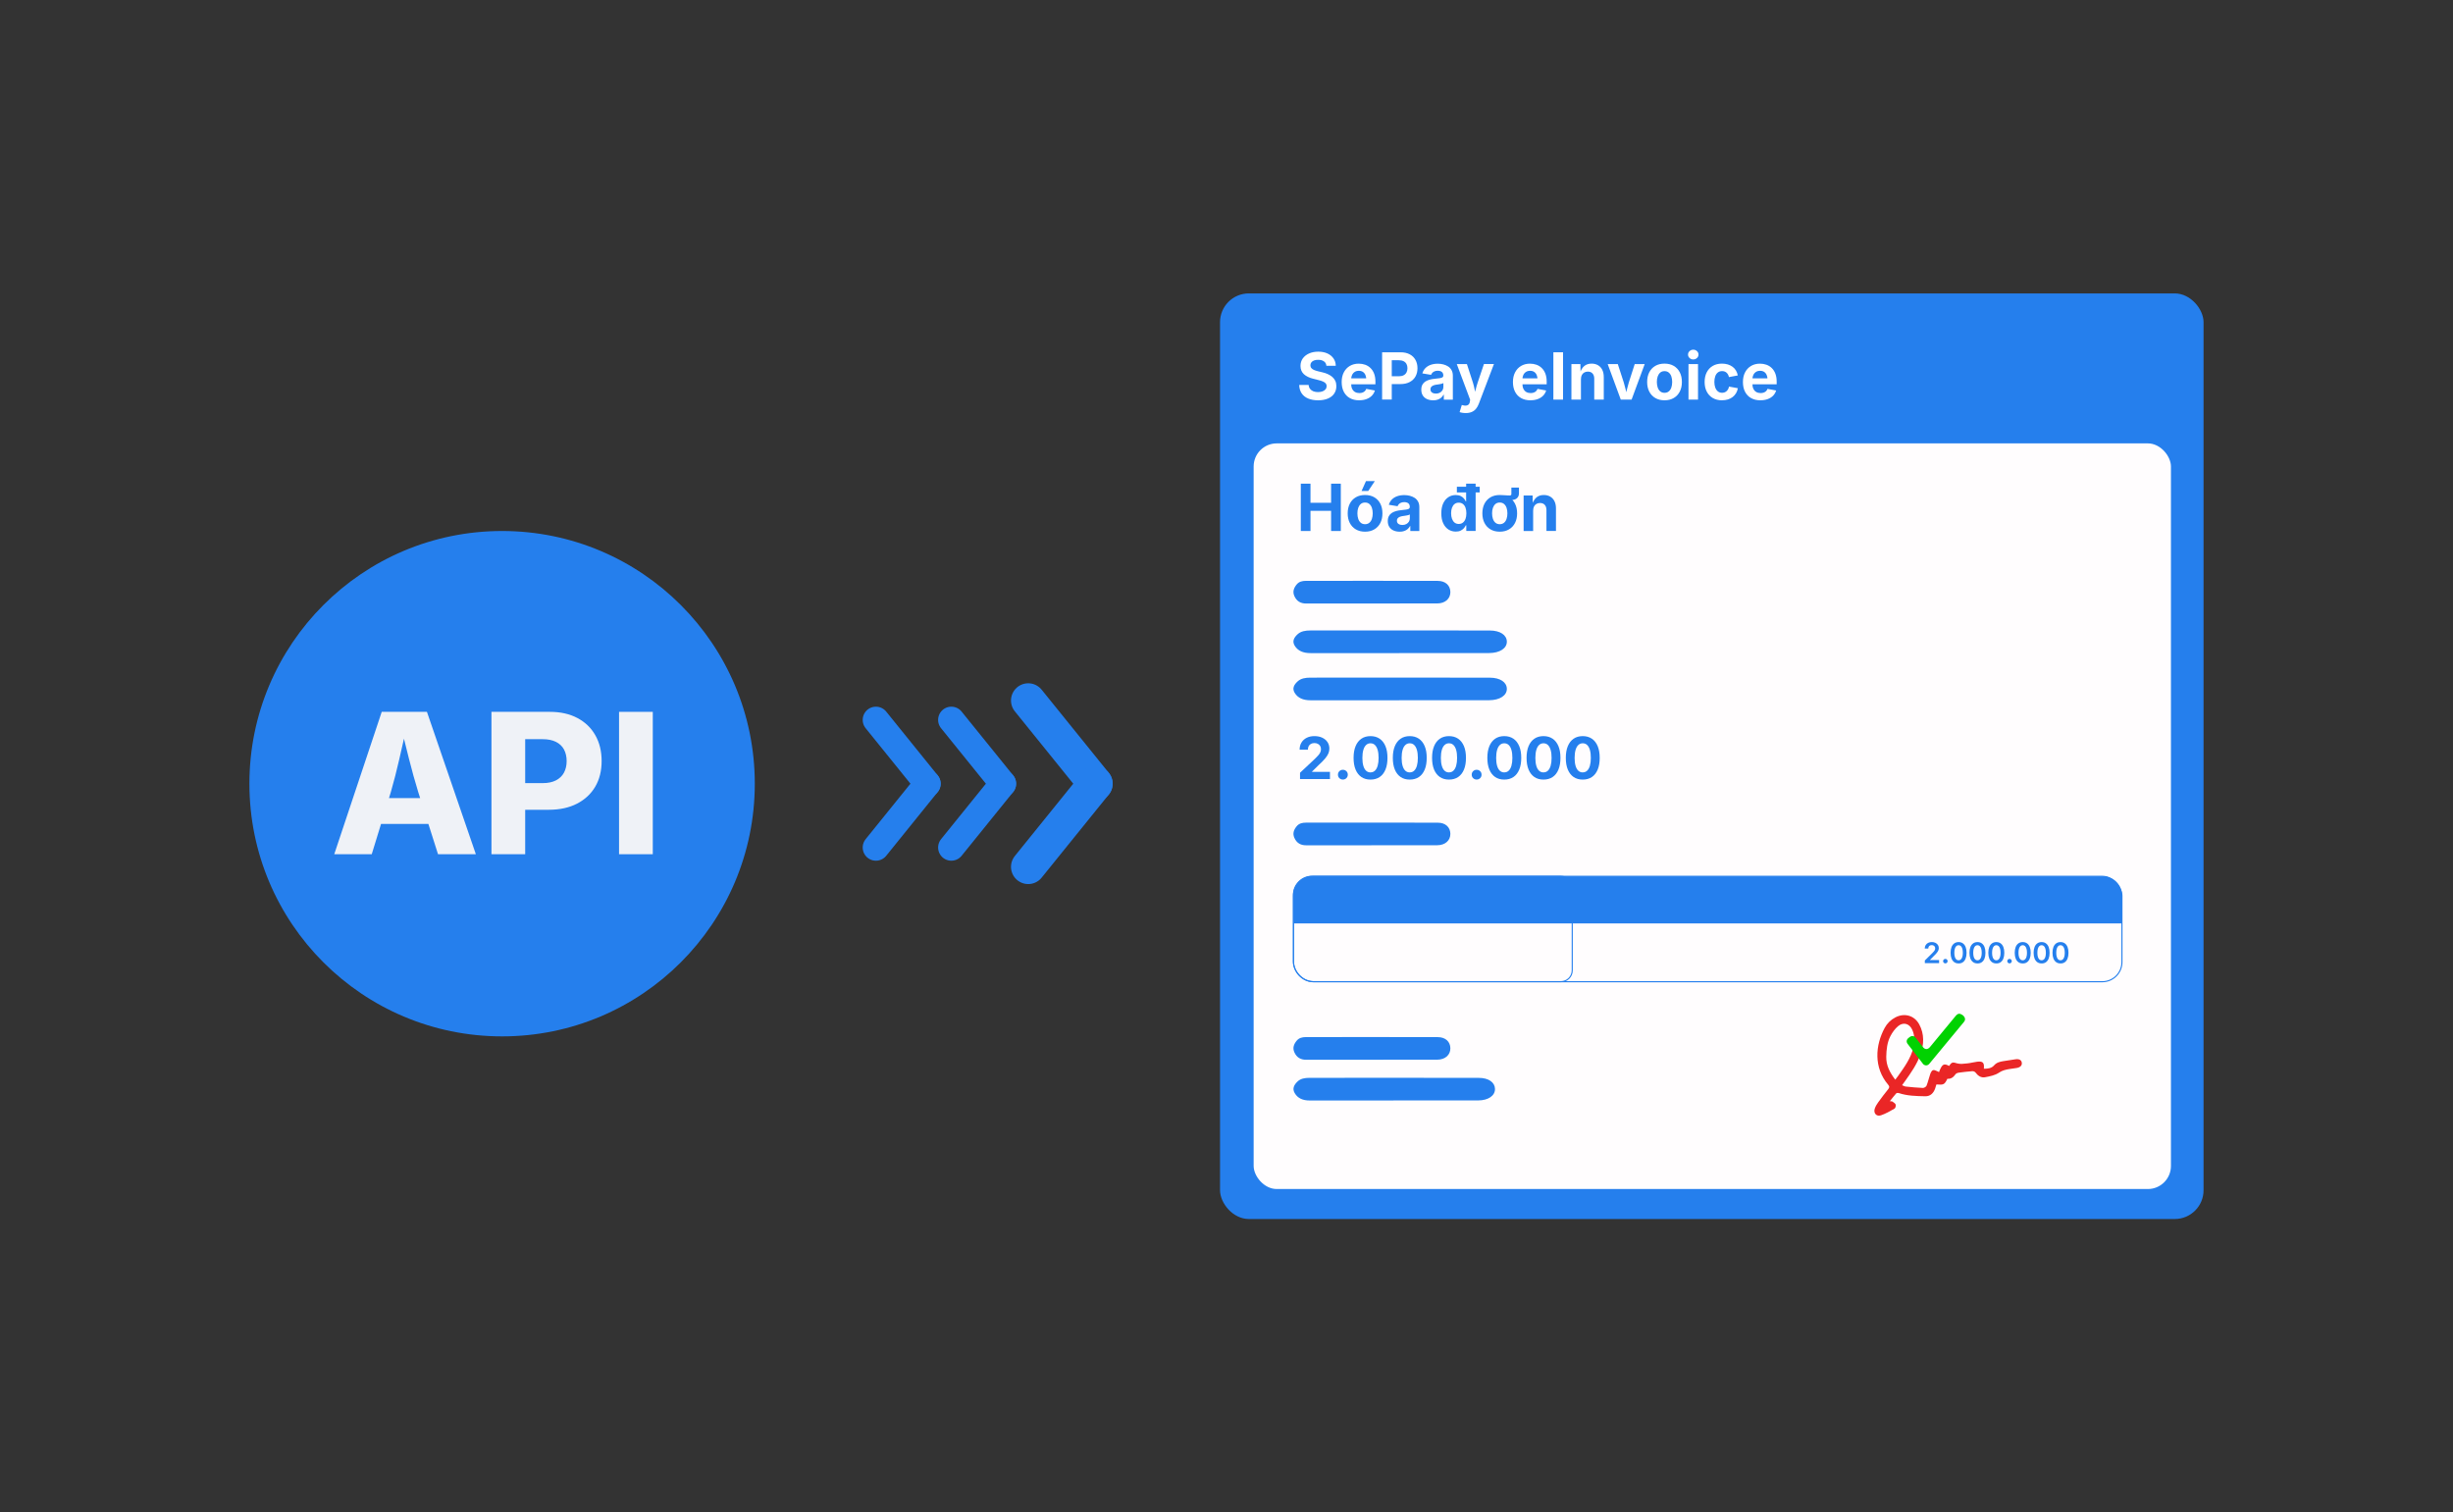 <?xml version="1.0" encoding="UTF-8"?>
<svg id="Layer_1" xmlns="http://www.w3.org/2000/svg" viewBox="0 0 783.19 482.9">
  <rect x="0" y="0" width="783.19" height="482.9" fill="#333333" stroke="none"/>
  <defs>
    <style>
      .cls-1 {
        fill: #ea2626;
      }

      .cls-2 {
        fill: #01d201;
      }

      .cls-3 {
        fill: #fff;
      }

      .cls-4 {
        stroke-width: 8.44px;
      }

      .cls-4, .cls-5, .cls-6, .cls-7 {
        stroke: #257fed;
      }

      .cls-4, .cls-6 {
        stroke-linecap: round;
        stroke-linejoin: round;
      }

      .cls-4, .cls-6, .cls-7 {
        fill: none;
      }

      .cls-5 {
        fill: #fffdfe;
        stroke-width: 1.29px;
      }

      .cls-5, .cls-7 {
        stroke-miterlimit: 10;
      }

      .cls-6 {
        stroke-width: 11px;
      }

      .cls-8 {
        fill: #257fed;
      }

      .cls-7 {
        stroke-width: .35px;
      }

      .cls-9 {
        fill: #eff2f7;
      }
    </style>
  </defs>
  <g>
    <g>
      <rect class="cls-8" x="389.53" y="93.68" width="314.02" height="295.53" rx="9.19" ry="9.19"/>
      <g>
        <path class="cls-3" d="M420.85,127.81c-1.21,0-2.26-.19-3.16-.56s-1.59-.92-2.09-1.65-.76-1.63-.79-2.7h3.01c.04.51.19.93.46,1.27s.62.6,1.05.77c.44.17.94.25,1.49.25s1.04-.08,1.45-.24c.41-.16.73-.38.96-.67.23-.29.34-.63.34-1.01,0-.34-.1-.63-.31-.87s-.5-.43-.89-.6c-.39-.17-.86-.32-1.41-.45l-1.66-.42c-1.28-.31-2.28-.8-3-1.46-.72-.67-1.08-1.55-1.08-2.64,0-.91.25-1.71.73-2.39.49-.68,1.16-1.21,2.02-1.59.85-.38,1.83-.57,2.92-.57s2.09.19,2.92.57,1.48.91,1.95,1.59c.47.68.71,1.46.72,2.35h-2.99c-.05-.61-.31-1.08-.78-1.41-.46-.33-1.08-.5-1.85-.5-.52,0-.97.07-1.34.22-.37.15-.65.35-.85.62-.19.26-.29.56-.29.9,0,.37.11.68.33.93.22.25.52.45.89.6.37.15.77.28,1.19.38l1.37.33c.64.14,1.23.33,1.77.58s1.03.54,1.44.9.73.78.96,1.26.34,1.05.34,1.68c0,.91-.23,1.71-.69,2.39s-1.12,1.21-2,1.58-1.92.56-3.14.56Z"/>
        <path class="cls-3" d="M433.96,127.81c-1.16,0-2.15-.24-2.99-.71-.84-.47-1.48-1.15-1.93-2.02-.45-.87-.67-1.91-.67-3.1s.22-2.19.67-3.07c.45-.88,1.08-1.56,1.9-2.06.82-.49,1.78-.74,2.88-.74.74,0,1.44.12,2.08.35.64.24,1.21.59,1.69,1.07.49.48.87,1.07,1.14,1.79.27.72.41,1.56.41,2.53v.85h-9.52v-1.91h8.03l-1.42.51c0-.59-.09-1.1-.27-1.54s-.45-.77-.8-1.01c-.35-.24-.79-.36-1.31-.36s-.97.12-1.34.37c-.37.24-.65.57-.84.99-.19.42-.28.89-.28,1.42v1.35c0,.66.11,1.21.33,1.65s.53.78.92,1,.86.33,1.38.33c.36,0,.68-.05.97-.15.29-.1.54-.25.75-.45.21-.2.36-.44.47-.74l2.76.52c-.18.62-.5,1.17-.95,1.64-.45.47-1.02.83-1.7,1.09-.68.26-1.46.39-2.35.39Z"/>
        <path class="cls-3" d="M441.28,127.59v-15.11h5.89c1.15,0,2.12.22,2.93.65s1.42,1.04,1.84,1.8c.42.77.63,1.65.63,2.64s-.21,1.88-.64,2.64c-.43.76-1.05,1.35-1.87,1.78s-1.8.64-2.97.64h-3.79v-2.49h3.29c.64,0,1.16-.11,1.57-.33s.71-.52.91-.91.3-.83.3-1.34-.1-.95-.3-1.33-.51-.68-.92-.89-.94-.32-1.57-.32h-2.22v12.55h-3.09Z"/>
        <path class="cls-3" d="M457.56,127.81c-.72,0-1.36-.13-1.93-.38s-1.02-.63-1.35-1.14c-.33-.5-.49-1.13-.49-1.88,0-.63.12-1.16.35-1.58.23-.43.55-.77.95-1.02s.86-.45,1.37-.59c.51-.14,1.05-.23,1.61-.28.66-.07,1.18-.13,1.59-.19.4-.06.7-.15.88-.27.19-.12.28-.31.28-.55v-.05c0-.32-.07-.6-.2-.82-.13-.22-.34-.39-.6-.51-.27-.12-.59-.18-.97-.18s-.73.06-1.02.18c-.29.12-.53.28-.71.47-.18.2-.32.42-.41.66l-2.79-.46c.2-.66.52-1.22.97-1.68.45-.46,1.02-.81,1.69-1.05.67-.24,1.43-.36,2.28-.36.61,0,1.2.07,1.77.22s1.09.37,1.55.67c.46.3.82.7,1.08,1.19.27.49.4,1.08.4,1.76v7.63h-2.88v-1.57h-.1c-.18.35-.43.66-.73.93-.3.27-.67.48-1.1.63-.43.16-.92.23-1.49.23ZM458.43,125.67c.48,0,.9-.09,1.26-.28.36-.19.64-.45.85-.77.2-.32.3-.69.3-1.08v-1.23c-.09.07-.22.13-.41.18-.18.05-.38.1-.61.14-.22.04-.44.08-.66.11-.22.03-.41.06-.58.08-.37.05-.7.14-.98.26-.28.12-.5.28-.66.48s-.23.45-.23.77c0,.29.07.54.22.73.15.2.35.35.61.45s.55.15.88.15Z"/>
        <path class="cls-3" d="M466.02,131.6l.7-2.29.38.09c.41.11.77.14,1.08.09.32-.05.57-.18.77-.39.19-.21.31-.5.35-.88l.08-.61-4.26-11.37h3.23l1.91,5.88c.23.74.42,1.49.56,2.23s.31,1.52.5,2.33h-.71c.18-.81.37-1.59.55-2.34.18-.75.4-1.49.64-2.23l1.99-5.88h3.19l-4.82,12.67c-.23.61-.52,1.14-.88,1.58-.36.45-.8.79-1.34,1.03-.53.24-1.18.37-1.94.37-.41,0-.78-.03-1.14-.09s-.64-.13-.85-.22Z"/>
        <path class="cls-3" d="M488.64,127.81c-1.16,0-2.15-.24-2.99-.71-.84-.47-1.48-1.15-1.93-2.02-.45-.87-.67-1.91-.67-3.1s.22-2.19.67-3.07c.45-.88,1.08-1.56,1.9-2.06.82-.49,1.78-.74,2.88-.74.74,0,1.44.12,2.08.35.64.24,1.21.59,1.69,1.07.49.48.87,1.07,1.14,1.79.27.72.41,1.56.41,2.53v.85h-9.52v-1.91h8.03l-1.42.51c0-.59-.09-1.1-.27-1.54s-.45-.77-.8-1.01c-.35-.24-.79-.36-1.31-.36s-.97.12-1.34.37c-.37.24-.65.57-.84.99-.19.42-.28.89-.28,1.42v1.35c0,.66.11,1.21.33,1.65s.53.78.92,1,.86.33,1.38.33c.36,0,.68-.05.97-.15.29-.1.54-.25.75-.45.21-.2.36-.44.47-.74l2.76.52c-.18.62-.5,1.17-.95,1.64-.45.47-1.02.83-1.7,1.09-.68.26-1.46.39-2.35.39Z"/>
        <path class="cls-3" d="M499.05,112.48v15.11h-3.09v-15.11h3.09Z"/>
        <path class="cls-3" d="M504.76,121.03v6.56h-3.04v-11.34h2.87l.05,2.83h-.18c.3-.95.75-1.68,1.35-2.2.61-.52,1.39-.78,2.35-.78.78,0,1.47.17,2.05.51s1.04.83,1.36,1.47.48,1.4.48,2.29v7.21h-3.04v-6.68c0-.7-.18-1.25-.54-1.65-.36-.4-.86-.6-1.5-.6-.43,0-.81.09-1.14.28-.33.19-.6.46-.78.81-.19.35-.28.78-.28,1.29Z"/>
        <path class="cls-3" d="M517.48,127.59l-4.18-11.34h3.23l1.91,5.88c.23.74.43,1.48.6,2.23.17.75.35,1.53.53,2.33h-.65c.18-.8.35-1.58.52-2.33.17-.75.37-1.49.6-2.23l1.89-5.88h3.19l-4.19,11.34h-3.46Z"/>
        <path class="cls-3" d="M531.44,127.81c-1.14,0-2.12-.25-2.95-.74-.83-.49-1.47-1.17-1.92-2.05-.45-.88-.67-1.89-.67-3.06s.22-2.2.67-3.08c.45-.88,1.09-1.56,1.92-2.05.83-.49,1.81-.73,2.95-.73s2.13.24,2.96.73c.83.49,1.47,1.17,1.92,2.05.45.88.67,1.9.67,3.08s-.22,2.18-.67,3.06c-.45.88-1.09,1.56-1.92,2.05-.83.49-1.81.74-2.96.74ZM531.44,125.42c.54,0,.99-.15,1.36-.45.37-.3.64-.71.82-1.24s.27-1.11.27-1.77-.09-1.26-.27-1.78-.46-.93-.82-1.23c-.36-.3-.82-.45-1.36-.45s-.99.15-1.35.45-.63.71-.82,1.23-.27,1.12-.27,1.78.09,1.25.27,1.77.46.94.82,1.24c.36.3.81.45,1.35.45Z"/>
        <path class="cls-3" d="M540.62,114.77c-.46,0-.85-.15-1.18-.46s-.49-.67-.49-1.1.16-.8.49-1.1.72-.46,1.18-.46.85.15,1.18.46c.33.3.49.67.49,1.1s-.16.8-.49,1.1c-.33.3-.72.46-1.18.46ZM539.1,127.59v-11.34h3.04v11.34h-3.04Z"/>
        <path class="cls-3" d="M549.8,127.81c-1.14,0-2.13-.25-2.96-.74-.83-.49-1.47-1.17-1.92-2.05-.45-.88-.67-1.89-.67-3.06s.22-2.2.67-3.08c.45-.88,1.09-1.56,1.92-2.05.83-.49,1.81-.73,2.96-.73.67,0,1.29.09,1.86.26.57.18,1.07.43,1.51.75s.8.72,1.08,1.19c.28.47.48.99.59,1.57l-2.83.53c-.06-.3-.16-.56-.28-.8-.13-.23-.28-.43-.47-.6s-.39-.29-.63-.38-.5-.13-.8-.13c-.54,0-1,.15-1.36.44-.37.29-.65.7-.83,1.22-.19.52-.28,1.12-.28,1.8s.09,1.26.28,1.78c.19.52.46.93.83,1.23.37.3.82.45,1.36.45.29,0,.56-.05.8-.14.24-.09.46-.22.65-.4s.35-.38.48-.62c.13-.24.22-.52.27-.82l2.83.52c-.11.6-.3,1.14-.59,1.61-.28.47-.65.87-1.08,1.21s-.95.59-1.52.77c-.57.18-1.2.26-1.87.26Z"/>
        <path class="cls-3" d="M562.07,127.81c-1.16,0-2.15-.24-2.99-.71-.84-.47-1.48-1.15-1.93-2.02-.45-.87-.67-1.91-.67-3.1s.22-2.19.67-3.07c.45-.88,1.08-1.56,1.9-2.06.82-.49,1.78-.74,2.88-.74.74,0,1.44.12,2.08.35.64.24,1.21.59,1.69,1.07.49.48.87,1.07,1.14,1.79.27.72.41,1.56.41,2.53v.85h-9.52v-1.91h8.03l-1.42.51c0-.59-.09-1.1-.27-1.54s-.45-.77-.8-1.01c-.35-.24-.79-.36-1.31-.36s-.97.12-1.34.37c-.37.24-.65.57-.84.99-.19.42-.28.89-.28,1.42v1.35c0,.66.11,1.21.33,1.65s.53.78.92,1,.86.33,1.38.33c.36,0,.68-.05.97-.15.29-.1.54-.25.75-.45.21-.2.36-.44.47-.74l2.76.52c-.18.62-.5,1.17-.95,1.64-.45.47-1.02.83-1.7,1.09-.68.26-1.46.39-2.35.39Z"/>
      </g>
      <rect class="cls-5" x="399.62" y="140.92" width="294.16" height="239.36" rx="8.01" ry="8.01"/>
      <g>
        <path class="cls-8" d="M415.32,169.54v-15.11h3.09v6.1h6.58v-6.1h3.1v15.11h-3.1v-6.44h-6.58v6.44h-3.09Z"/>
        <path class="cls-8" d="M435.83,169.76c-1.14,0-2.12-.25-2.95-.74-.83-.49-1.47-1.17-1.92-2.05-.45-.88-.67-1.89-.67-3.06s.22-2.2.67-3.08c.45-.88,1.09-1.56,1.92-2.05.83-.49,1.81-.73,2.95-.73s2.13.24,2.96.73c.83.49,1.47,1.17,1.92,2.05.45.88.67,1.9.67,3.08s-.22,2.18-.67,3.06c-.45.88-1.09,1.56-1.92,2.05-.83.49-1.81.74-2.96.74ZM435.83,167.37c.54,0,.99-.15,1.36-.45.37-.3.64-.71.82-1.24s.27-1.11.27-1.77-.09-1.26-.27-1.78-.46-.93-.82-1.23c-.36-.3-.82-.45-1.36-.45s-.99.15-1.35.45-.63.71-.82,1.23-.27,1.12-.27,1.78.09,1.25.27,1.77.46.94.82,1.24c.36.3.81.45,1.35.45ZM434.72,156.76l1.41-3.15h2.82l-2.1,3.15h-2.13Z"/>
        <path class="cls-8" d="M446.86,169.76c-.72,0-1.36-.13-1.93-.38s-1.02-.63-1.35-1.14c-.33-.5-.49-1.13-.49-1.88,0-.63.12-1.16.35-1.58.23-.43.55-.77.95-1.02s.86-.45,1.37-.59c.51-.14,1.05-.23,1.61-.28.66-.07,1.18-.13,1.59-.19.4-.06.7-.15.88-.27.19-.12.28-.31.28-.55v-.05c0-.32-.07-.6-.2-.82-.13-.22-.34-.39-.6-.51-.27-.12-.59-.18-.97-.18s-.73.06-1.02.18c-.29.12-.53.28-.71.47-.18.2-.32.42-.41.66l-2.79-.46c.2-.66.52-1.22.97-1.68.45-.46,1.02-.81,1.69-1.05.67-.24,1.43-.36,2.28-.36.61,0,1.2.07,1.77.22s1.09.37,1.55.67c.46.3.82.7,1.08,1.19.27.49.4,1.08.4,1.76v7.63h-2.88v-1.57h-.1c-.18.35-.43.66-.73.93-.3.27-.67.48-1.1.63-.43.16-.92.23-1.49.23ZM447.72,167.62c.48,0,.9-.09,1.26-.28.36-.19.64-.45.85-.77.2-.32.3-.69.3-1.08v-1.23c-.09.07-.22.13-.41.18-.18.05-.38.1-.61.14-.22.04-.44.08-.66.11-.22.03-.41.06-.58.08-.37.05-.7.14-.98.26-.28.12-.5.28-.66.48s-.23.45-.23.77c0,.29.07.54.22.73.15.2.35.35.61.45s.55.15.88.15Z"/>
        <path class="cls-8" d="M464.8,169.73c-.87,0-1.65-.23-2.35-.67-.7-.45-1.25-1.11-1.66-1.98s-.61-1.93-.61-3.19.21-2.37.63-3.23c.42-.87.98-1.51,1.67-1.95s1.46-.65,2.3-.65c.64,0,1.18.11,1.6.32s.77.48,1.03.8c.26.32.46.63.59.92h.1v-5.68h3.04v15.11h-2.99v-1.81h-.15c-.13.3-.34.61-.6.92-.27.31-.61.57-1.04.78s-.95.31-1.57.31ZM465.75,167.29c.51,0,.95-.14,1.32-.43.37-.28.64-.68.83-1.19.19-.51.28-1.11.28-1.79s-.09-1.29-.28-1.79c-.19-.5-.46-.9-.83-1.18-.37-.28-.81-.42-1.33-.42s-.98.15-1.34.44c-.36.29-.63.69-.82,1.2s-.27,1.09-.27,1.75.09,1.25.28,1.76c.19.51.46.92.82,1.21.36.29.81.44,1.33.44ZM465.15,157.23v-1.83h7.29v1.83h-7.29Z"/>
        <path class="cls-8" d="M478.83,169.76c-1.14,0-2.12-.25-2.95-.74-.83-.49-1.47-1.17-1.92-2.05-.45-.88-.67-1.89-.67-3.06s.22-2.2.67-3.08c.45-.88,1.09-1.56,1.92-2.05.83-.49,1.81-.73,2.95-.73s2.13.24,2.96.73c.83.49,1.47,1.17,1.92,2.05.45.88.67,1.9.67,3.08s-.22,2.18-.67,3.06c-.45.88-1.09,1.56-1.92,2.05-.83.49-1.81.74-2.96.74ZM478.83,167.37c.54,0,.99-.15,1.36-.45.37-.3.64-.71.82-1.24s.27-1.11.27-1.77-.09-1.26-.27-1.78-.46-.93-.82-1.23c-.36-.3-.82-.45-1.36-.45s-.99.15-1.35.45-.63.71-.82,1.23-.27,1.12-.27,1.78.09,1.25.27,1.77.46.94.82,1.24c.36.3.81.45,1.35.45ZM478.82,159.65v-1.59c.23,0,.48,0,.77.02.28.01.57.03.87.05.3.02.58.04.86.05.27.01.51.02.71.02.34,0,.52-.16.52-.47v-2.05h2.42v1.79c0,.68-.21,1.21-.64,1.6-.43.38-1.02.57-1.79.57h-3.71Z"/>
        <path class="cls-8" d="M489.5,162.98v6.56h-3.04v-11.34h2.87l.05,2.83h-.18c.3-.95.75-1.68,1.35-2.2.61-.52,1.39-.78,2.35-.78.78,0,1.47.17,2.05.51s1.04.83,1.36,1.47.48,1.4.48,2.29v7.21h-3.04v-6.68c0-.7-.18-1.25-.54-1.65-.36-.4-.86-.6-1.5-.6-.43,0-.81.09-1.14.28-.33.19-.6.46-.78.81-.19.35-.28.78-.28,1.29Z"/>
      </g>
      <path class="cls-8" d="M437.83,192.68c7.02,0,14.04.02,21.06-.01,2.54-.01,4.21-1.54,4.18-3.67-.03-2.07-1.55-3.53-4.02-3.53-14.04-.04-28.08-.02-42.12-.01-1.12,0-2.18.23-2.93,1.15-.9,1.09-1.37,2.28-.74,3.7.73,1.64,1.99,2.39,3.76,2.38,6.94,0,13.87,0,20.81,0Z"/>
      <path class="cls-8" d="M437.83,269.88c7.02,0,14.04.02,21.06-.01,2.54-.01,4.21-1.54,4.18-3.67-.03-2.07-1.55-3.53-4.02-3.53-14.04-.04-28.08-.02-42.12-.01-1.12,0-2.18.23-2.93,1.15-.9,1.09-1.37,2.28-.74,3.7.73,1.64,1.99,2.39,3.76,2.38,6.94,0,13.87,0,20.81,0Z"/>
      <path class="cls-8" d="M437.83,338.35c7.02,0,14.04.02,21.06-.01,2.54-.01,4.21-1.54,4.18-3.67-.03-2.07-1.55-3.53-4.02-3.53-14.04-.04-28.08-.02-42.12-.01-1.12,0-2.18.23-2.93,1.15-.9,1.09-1.37,2.28-.74,3.7.73,1.64,1.99,2.39,3.76,2.38,6.94,0,13.87,0,20.81,0Z"/>
      <path class="cls-8" d="M444.9,351.36c9.02,0,18.03.02,27.05-.01,3.27-.01,5.4-1.54,5.37-3.67-.03-2.07-1.99-3.53-5.16-3.53-18.03-.04-36.06-.02-54.1-.01-1.44,0-2.8.23-3.76,1.15-1.15,1.09-1.76,2.28-.94,3.7.94,1.64,2.56,2.39,4.83,2.38,8.91,0,17.82,0,26.73,0Z"/>
      <path class="cls-8" d="M446.78,208.52c9.55,0,19.09.02,28.64-.01,3.46-.01,5.72-1.54,5.68-3.67-.04-2.07-2.11-3.53-5.47-3.53-19.09-.04-38.19-.02-57.28-.01-1.52,0-2.96.23-3.99,1.15-1.22,1.09-1.86,2.28-1,3.7.99,1.64,2.71,2.39,5.11,2.38,9.43,0,18.87,0,28.3,0Z"/>
      <path class="cls-8" d="M446.78,223.58c9.55,0,19.09.02,28.64-.01,3.46-.01,5.72-1.54,5.68-3.67-.04-2.07-2.11-3.53-5.47-3.53-19.09-.04-38.19-.02-57.28-.01-1.52,0-2.96.23-3.99,1.15-1.22,1.09-1.86,2.28-1,3.7.99,1.64,2.71,2.39,5.11,2.38,9.43,0,18.87,0,28.3,0Z"/>
      <g>
        <path class="cls-8" d="M415.07,248.73v-2l4.79-4.49c.41-.4.76-.76,1.04-1.08.28-.32.5-.64.64-.95.15-.31.22-.65.22-1.01,0-.41-.09-.75-.27-1.04-.18-.29-.43-.51-.74-.67s-.67-.24-1.08-.24-.78.08-1.1.25-.56.41-.73.73c-.17.31-.25.69-.25,1.13h-2.65c0-.88.2-1.64.6-2.29.4-.65.96-1.15,1.67-1.51s1.54-.53,2.47-.53,1.79.17,2.5.51,1.27.81,1.67,1.41c.4.6.59,1.29.59,2.07,0,.5-.1,1-.29,1.49-.2.49-.55,1.04-1.05,1.65-.51.61-1.22,1.34-2.15,2.18l-2.04,2.01v.1h5.72v2.28h-9.56Z"/>
        <path class="cls-8" d="M428.75,248.9c-.44,0-.81-.15-1.12-.45-.3-.3-.45-.67-.45-1.11s.15-.81.45-1.11c.3-.3.67-.45,1.12-.45s.81.15,1.12.45.45.67.45,1.11-.15.81-.45,1.11-.67.45-1.12.45Z"/>
        <path class="cls-8" d="M437.57,248.91c-1.14,0-2.11-.27-2.91-.82s-1.42-1.34-1.85-2.37c-.43-1.03-.64-2.28-.64-3.74s.21-2.71.64-3.74c.43-1.04,1.05-1.83,1.85-2.38s1.78-.83,2.91-.83,2.11.28,2.92.83c.81.55,1.43,1.35,1.86,2.38.43,1.03.64,2.28.64,3.74s-.21,2.71-.64,3.74c-.43,1.03-1.04,1.82-1.85,2.37-.81.55-1.78.82-2.93.82ZM437.57,246.61c.56,0,1.03-.18,1.41-.54s.68-.89.88-1.58c.2-.69.3-1.53.3-2.51s-.1-1.84-.3-2.53c-.2-.7-.5-1.22-.88-1.59-.38-.36-.85-.54-1.41-.54s-1.02.18-1.41.55c-.39.37-.68.9-.88,1.59-.2.69-.3,1.54-.3,2.53s.1,1.82.3,2.51c.2.69.49,1.22.88,1.58.39.36.86.54,1.41.54Z"/>
        <path class="cls-8" d="M450.1,248.91c-1.14,0-2.11-.27-2.91-.82s-1.42-1.34-1.85-2.37c-.43-1.03-.64-2.28-.64-3.74s.21-2.71.64-3.74c.43-1.04,1.05-1.83,1.85-2.38s1.78-.83,2.91-.83,2.11.28,2.92.83c.81.55,1.43,1.35,1.86,2.38.43,1.03.64,2.28.64,3.74s-.21,2.71-.64,3.74c-.43,1.03-1.04,1.82-1.85,2.37-.81.55-1.78.82-2.93.82ZM450.1,246.61c.56,0,1.03-.18,1.41-.54s.68-.89.88-1.58c.2-.69.3-1.53.3-2.51s-.1-1.84-.3-2.53c-.2-.7-.5-1.22-.88-1.59-.38-.36-.85-.54-1.41-.54s-1.02.18-1.41.55c-.39.37-.68.9-.88,1.59-.2.69-.3,1.54-.3,2.53s.1,1.82.3,2.51c.2.69.49,1.22.88,1.58.39.36.86.54,1.41.54Z"/>
        <path class="cls-8" d="M462.63,248.91c-1.14,0-2.11-.27-2.91-.82s-1.42-1.34-1.85-2.37c-.43-1.03-.64-2.28-.64-3.74s.21-2.71.64-3.74c.43-1.04,1.05-1.83,1.85-2.38s1.78-.83,2.91-.83,2.11.28,2.92.83c.81.55,1.43,1.35,1.86,2.38.43,1.03.64,2.28.64,3.74s-.21,2.71-.64,3.74c-.43,1.03-1.04,1.82-1.85,2.37-.81.55-1.78.82-2.93.82ZM462.63,246.61c.56,0,1.03-.18,1.41-.54s.68-.89.88-1.58c.2-.69.3-1.53.3-2.51s-.1-1.84-.3-2.53c-.2-.7-.5-1.22-.88-1.59-.38-.36-.85-.54-1.41-.54s-1.02.18-1.41.55c-.39.37-.68.9-.88,1.59-.2.69-.3,1.54-.3,2.53s.1,1.82.3,2.51c.2.69.49,1.22.88,1.58.39.36.86.54,1.41.54Z"/>
        <path class="cls-8" d="M471.46,248.9c-.44,0-.81-.15-1.12-.45-.3-.3-.45-.67-.45-1.11s.15-.81.45-1.11c.3-.3.67-.45,1.12-.45s.81.15,1.12.45.45.67.45,1.11-.15.81-.45,1.11-.67.45-1.12.45Z"/>
        <path class="cls-8" d="M480.28,248.91c-1.14,0-2.11-.27-2.91-.82s-1.42-1.34-1.85-2.37c-.43-1.03-.64-2.28-.64-3.74s.21-2.71.64-3.74c.43-1.04,1.05-1.83,1.85-2.38s1.78-.83,2.91-.83,2.11.28,2.92.83c.81.55,1.43,1.35,1.86,2.38.43,1.03.64,2.28.64,3.74s-.21,2.71-.64,3.74c-.43,1.03-1.04,1.82-1.85,2.37-.81.55-1.78.82-2.93.82ZM480.28,246.61c.56,0,1.03-.18,1.41-.54s.68-.89.88-1.58c.2-.69.3-1.53.3-2.51s-.1-1.84-.3-2.53c-.2-.7-.5-1.22-.88-1.59-.38-.36-.85-.54-1.41-.54s-1.02.18-1.41.55c-.39.37-.68.9-.88,1.59-.2.69-.3,1.54-.3,2.53s.1,1.82.3,2.51c.2.69.49,1.22.88,1.58.39.36.86.54,1.41.54Z"/>
        <path class="cls-8" d="M492.8,248.91c-1.14,0-2.11-.27-2.91-.82s-1.42-1.34-1.85-2.37c-.43-1.03-.64-2.28-.64-3.74s.21-2.71.64-3.74c.43-1.04,1.05-1.83,1.85-2.38s1.78-.83,2.91-.83,2.11.28,2.92.83c.81.55,1.43,1.35,1.86,2.38.43,1.03.64,2.28.64,3.74s-.21,2.71-.64,3.74c-.43,1.03-1.04,1.82-1.85,2.37-.81.55-1.78.82-2.93.82ZM492.8,246.61c.56,0,1.03-.18,1.41-.54s.68-.89.88-1.58c.2-.69.3-1.53.3-2.51s-.1-1.84-.3-2.53c-.2-.7-.5-1.22-.88-1.59-.38-.36-.85-.54-1.41-.54s-1.02.18-1.41.55c-.39.37-.68.9-.88,1.59-.2.69-.3,1.54-.3,2.53s.1,1.82.3,2.51c.2.69.49,1.22.88,1.58.39.36.86.54,1.41.54Z"/>
        <path class="cls-8" d="M505.33,248.91c-1.14,0-2.11-.27-2.91-.82s-1.42-1.34-1.85-2.37c-.43-1.03-.64-2.28-.64-3.74s.21-2.71.64-3.74c.43-1.04,1.05-1.83,1.85-2.38s1.78-.83,2.91-.83,2.11.28,2.92.83c.81.55,1.43,1.35,1.86,2.38.43,1.03.64,2.28.64,3.74s-.21,2.71-.64,3.74c-.43,1.03-1.04,1.82-1.85,2.37-.81.55-1.78.82-2.93.82ZM505.33,246.61c.56,0,1.03-.18,1.41-.54s.68-.89.88-1.58c.2-.69.3-1.53.3-2.51s-.1-1.84-.3-2.53c-.2-.7-.5-1.22-.88-1.59-.38-.36-.85-.54-1.41-.54s-1.02.18-1.41.55c-.39.37-.68.9-.88,1.59-.2.69-.3,1.54-.3,2.53s.1,1.82.3,2.51c.2.69.49,1.22.88,1.58.39.36.86.54,1.41.54Z"/>
      </g>
      <g>
        <path class="cls-8" d="M614.56,307.52v-.86l2.31-2.27c.22-.22.4-.42.55-.59.15-.17.26-.34.33-.5.08-.16.11-.34.11-.53,0-.21-.05-.39-.15-.54-.1-.15-.23-.27-.39-.35-.17-.08-.35-.12-.56-.12-.22,0-.42.04-.58.13s-.29.22-.38.38c-.09.17-.13.36-.13.59h-1.14c0-.42.1-.79.29-1.1.19-.31.46-.55.79-.72.34-.17.73-.26,1.17-.26s.83.08,1.17.25.6.39.79.68.28.62.28.99c0,.25-.05.49-.14.72s-.26.5-.5.8-.57.65-1.01,1.07l-1.16,1.18v.05h2.9v.99h-4.55Z"/>
        <path class="cls-8" d="M621.11,307.59c-.2,0-.37-.07-.51-.21-.14-.14-.21-.3-.21-.5s.07-.37.21-.51c.14-.14.31-.21.51-.21s.37.07.51.21c.14.14.21.31.21.51s-.07.37-.21.5c-.14.14-.31.21-.51.21Z"/>
        <path class="cls-8" d="M625.33,307.61c-.54,0-.99-.13-1.37-.4-.38-.27-.67-.66-.88-1.16-.2-.51-.3-1.12-.3-1.84s.1-1.33.3-1.84c.2-.51.5-.9.88-1.17.38-.27.84-.41,1.38-.41s.99.14,1.37.41c.38.27.67.66.87,1.17.2.51.3,1.12.3,1.84s-.1,1.33-.3,1.84c-.2.51-.49.9-.87,1.17-.38.27-.84.4-1.38.4ZM625.33,306.61c.29,0,.54-.09.74-.28.2-.19.35-.46.46-.82s.16-.79.16-1.3-.05-.95-.16-1.31-.26-.64-.46-.83c-.2-.19-.45-.29-.74-.29s-.53.1-.73.29c-.2.19-.35.47-.46.83-.11.36-.16.8-.16,1.31s.05.95.16,1.3c.1.36.26.63.46.82s.45.28.74.28Z"/>
        <path class="cls-8" d="M631.36,307.61c-.54,0-.99-.13-1.37-.4-.38-.27-.67-.66-.88-1.16-.2-.51-.3-1.12-.3-1.84s.1-1.33.3-1.84c.2-.51.5-.9.88-1.17.38-.27.84-.41,1.38-.41s.99.14,1.37.41c.38.27.67.66.87,1.17.2.51.3,1.12.3,1.84s-.1,1.33-.3,1.84c-.2.51-.49.9-.87,1.17-.38.27-.84.4-1.38.4ZM631.36,306.61c.29,0,.54-.09.74-.28.2-.19.35-.46.46-.82s.16-.79.16-1.3-.05-.95-.16-1.31-.26-.64-.46-.83c-.2-.19-.45-.29-.74-.29s-.53.1-.73.29c-.2.19-.35.47-.46.83-.11.36-.16.8-.16,1.31s.05.95.16,1.3c.1.36.26.63.46.82s.45.28.74.28Z"/>
        <path class="cls-8" d="M637.38,307.61c-.54,0-.99-.13-1.37-.4-.38-.27-.67-.66-.88-1.16-.2-.51-.3-1.12-.3-1.84s.1-1.33.3-1.84c.2-.51.5-.9.88-1.17.38-.27.84-.41,1.38-.41s.99.14,1.37.41c.38.27.67.66.87,1.17.2.51.3,1.12.3,1.84s-.1,1.33-.3,1.84c-.2.51-.49.9-.87,1.17-.38.27-.84.4-1.38.4ZM637.38,306.61c.29,0,.54-.09.74-.28.2-.19.35-.46.46-.82s.16-.79.16-1.3-.05-.95-.16-1.31-.26-.64-.46-.83c-.2-.19-.45-.29-.74-.29s-.53.1-.73.29c-.2.19-.35.47-.46.83-.11.36-.16.8-.16,1.31s.05.95.16,1.3c.1.36.26.63.46.82s.45.28.74.28Z"/>
        <path class="cls-8" d="M641.6,307.59c-.2,0-.37-.07-.51-.21-.14-.14-.21-.3-.21-.5s.07-.37.21-.51c.14-.14.31-.21.51-.21s.37.07.51.21c.14.14.21.31.21.51s-.07.37-.21.5c-.14.14-.31.21-.51.21Z"/>
        <path class="cls-8" d="M645.81,307.61c-.54,0-.99-.13-1.37-.4-.38-.27-.67-.66-.88-1.16-.2-.51-.3-1.12-.3-1.84s.1-1.33.3-1.84c.2-.51.5-.9.88-1.17.38-.27.84-.41,1.38-.41s.99.14,1.37.41c.38.27.67.66.87,1.17.2.51.3,1.12.3,1.84s-.1,1.33-.3,1.84c-.2.51-.49.9-.87,1.17-.38.27-.84.4-1.38.4ZM645.81,306.61c.29,0,.54-.09.74-.28.2-.19.35-.46.46-.82s.16-.79.16-1.3-.05-.95-.16-1.31-.26-.64-.46-.83c-.2-.19-.45-.29-.74-.29s-.53.1-.73.29c-.2.19-.35.47-.46.83-.11.36-.16.8-.16,1.31s.05.95.16,1.3c.1.36.26.63.46.82s.45.28.74.28Z"/>
        <path class="cls-8" d="M651.84,307.61c-.54,0-.99-.13-1.37-.4-.38-.27-.67-.66-.88-1.16-.2-.51-.3-1.12-.3-1.84s.1-1.33.3-1.84c.2-.51.5-.9.88-1.17.38-.27.84-.41,1.38-.41s.99.14,1.37.41c.38.27.67.66.87,1.17.2.51.3,1.12.3,1.84s-.1,1.33-.3,1.84c-.2.51-.49.9-.87,1.17-.38.27-.84.4-1.38.4ZM651.84,306.61c.29,0,.54-.09.74-.28.2-.19.35-.46.46-.82s.16-.79.16-1.3-.05-.95-.16-1.31-.26-.64-.46-.83c-.2-.19-.45-.29-.74-.29s-.53.1-.73.29c-.2.19-.35.47-.46.83-.11.36-.16.8-.16,1.31s.05.95.16,1.3c.1.36.26.63.46.82s.45.28.74.28Z"/>
        <path class="cls-8" d="M657.87,307.61c-.54,0-.99-.13-1.37-.4-.38-.27-.67-.66-.88-1.16-.2-.51-.3-1.12-.3-1.84s.1-1.33.3-1.84c.2-.51.5-.9.88-1.17.38-.27.84-.41,1.38-.41s.99.14,1.37.41c.38.27.67.66.87,1.17.2.51.3,1.12.3,1.84s-.1,1.33-.3,1.84c-.2.51-.49.9-.87,1.17-.38.27-.84.4-1.38.4ZM657.87,306.61c.29,0,.54-.09.74-.28.2-.19.35-.46.46-.82s.16-.79.16-1.3-.05-.95-.16-1.31-.26-.64-.46-.83c-.2-.19-.45-.29-.74-.29s-.53.1-.73.29c-.2.19-.35.47-.46.83-.11.36-.16.8-.16,1.31s.05.95.16,1.3c.1.36.26.63.46.82s.45.28.74.28Z"/>
      </g>
      <rect class="cls-7" x="412.97" y="279.79" width="264.52" height="33.66" rx="6.27" ry="6.27"/>
      <path class="cls-7" d="M418.87,279.79h79.48c2.01,0,3.63,1.63,3.63,3.63v26.39c0,2.01-1.63,3.63-3.63,3.63h-78.79c-3.63,0-6.58-2.95-6.58-6.58v-21.18c0-3.25,2.64-5.9,5.9-5.9Z"/>
      <path class="cls-8" d="M419.14,279.79h252.26c3.36,0,6.09,2.73,6.09,6.09v8.95h-264.52v-8.87c0-3.4,2.76-6.16,6.16-6.16Z"/>
    </g>
    <path class="cls-1" d="M600.52,356.11c1.52-.51,2.95-1.34,4.35-2.14.3-.17.5-.91.39-1.27-.13-.4-.65-.7-1.04-.98-.15-.11-.42-.07-.83-.13.74-.93,1.35-1.73,2.01-2.47.14-.16.55-.21.78-.14,2.77.94,5.66.98,8.52,1.04,1.59.03,2.62-.98,3.14-2.45.16-.44.28-.9.41-1.32,2.34.18,2.59.04,3.51-1.81,1.15.09,1.93-.5,2.57-1.42.18-.26.57-.46.88-.51,1.51-.21,3.02-.39,4.53-.5.32-.02.79.16.98.41.79,1.07,1.81,1.77,3.1,1.52,1.51-.29,3.15-.6,4.37-1.43,1.11-.76,2.21-1,3.42-1.19.75-.12,1.51-.2,2.27-.33,1.19-.2,1.78-.84,1.63-1.74-.15-.85-.9-1.21-2.06-1.03-1.3.21-2.61.38-3.91.6-1.09.19-2.08.42-2.91,1.38-.76.86-2,1.08-3.23,1.02.19-1.94-.31-2.45-2.15-2.23-1.07.13-2.11.44-3.18.54-1.05.1-2.18.28-3.15,0-1.46-.43-1.76-.49-2.6.81-1.73-.92-2.25-.61-3.26,2.01-.08-.07-.15-.17-.24-.2-.55-.19-1.17-.61-1.64-.48-.4.1-.74.8-.91,1.3-.43,1.21-.69,2.48-1.16,3.66-.14.35-.77.74-1.15.73-1.84-.07-3.67-.25-5.5-.44-.36-.04-.69-.25-1.17-.43.36-.5.65-.88.92-1.27,1.92-2.69,3.83-5.4,4.94-8.54,1.15-3.22,1.29-6.49-.37-9.59-1.53-2.87-4.72-3.76-7.61-2.26-1.5.78-2.66,1.93-3.45,3.39-2.98,5.54-3.56,12.61,1.14,18.13.47.55.41.89,0,1.41-1.11,1.38-2.19,2.79-3.22,4.23-.44.61-.85,1.29-1.08,2-.46,1.4.55,2.59,1.93,2.12ZM602.24,337.38c.05-2.28.28-4.54,1.33-6.57.61-1.17,1.44-2.33,2.44-3.17,1.71-1.43,3.67-.83,4.57,1.23.79,1.82.77,3.74.32,5.62-.82,3.42-2.88,6.21-4.86,9.02-.26.37-.54.71-.92,1.22-1.73-2.27-2.94-4.55-2.88-7.35Z"/>
    <path class="cls-2" d="M613.93,339.64c.26.33.61.49,1.03.53.4-.03.74-.18,1-.49.29-.35.58-.7.87-1.05,3.39-4.09,6.77-8.18,10.16-12.28.27-.33.48-.69.39-1.12-.17-.81-.79-1.24-1.48-1.49-.61-.22-1.08.13-1.48.61-2.72,3.31-5.46,6.6-8.19,9.91-.77.93-1.62.93-2.36-.03-.73-.95-1.46-1.91-2.2-2.86-.52-.67-1.25-.77-1.93-.27-.15.11-.3.23-.45.35-.6.5-.71,1.22-.23,1.84,1.62,2.12,3.25,4.23,4.88,6.35Z"/>
  </g>
  <circle class="cls-8" cx="160.31" cy="250.22" r="80.68"/>
  <g>
    <path class="cls-9" d="M106.72,272.74l15.16-45.46h14.43l15.62,45.46h-12.08l-6.32-19.86c-1.02-3.31-2-6.84-2.94-10.57-.95-3.73-1.9-7.6-2.85-11.61h2.41c-.92,4.03-1.8,7.91-2.65,11.64-.85,3.73-1.76,7.25-2.71,10.54l-6.1,19.86h-11.96ZM117.04,263.06v-8.24h24.62v8.24h-24.62Z"/>
    <path class="cls-9" d="M156.91,272.74v-45.46h18.61c3.42,0,6.37.66,8.85,1.98,2.48,1.32,4.39,3.16,5.72,5.52,1.33,2.36,2,5.1,2,8.21s-.68,5.86-2.04,8.18c-1.36,2.32-3.31,4.13-5.83,5.43-2.52,1.3-5.52,1.95-9,1.95h-11.53v-8.51h9.58c1.69,0,3.1-.29,4.24-.88,1.14-.59,1.99-1.41,2.56-2.47.57-1.06.85-2.29.85-3.69s-.29-2.66-.85-3.71c-.57-1.05-1.43-1.86-2.58-2.43-1.15-.57-2.57-.85-4.26-.85h-5.55v36.74h-10.77Z"/>
    <path class="cls-9" d="M208.42,227.28v45.46h-10.77v-45.46h10.77Z"/>
  </g>
  <g>
    <line class="cls-4" x1="279.66" y1="229.85" x2="296.11" y2="250.22"/>
    <line class="cls-4" x1="279.66" y1="270.59" x2="296.11" y2="250.22"/>
    <line class="cls-4" x1="303.74" y1="229.85" x2="320.2" y2="250.22"/>
    <line class="cls-6" x1="328.29" y1="223.66" x2="349.74" y2="250.22"/>
    <line class="cls-6" x1="328.29" y1="276.77" x2="349.74" y2="250.22"/>
    <line class="cls-4" x1="303.74" y1="270.59" x2="320.2" y2="250.22"/>
  </g>
</svg>